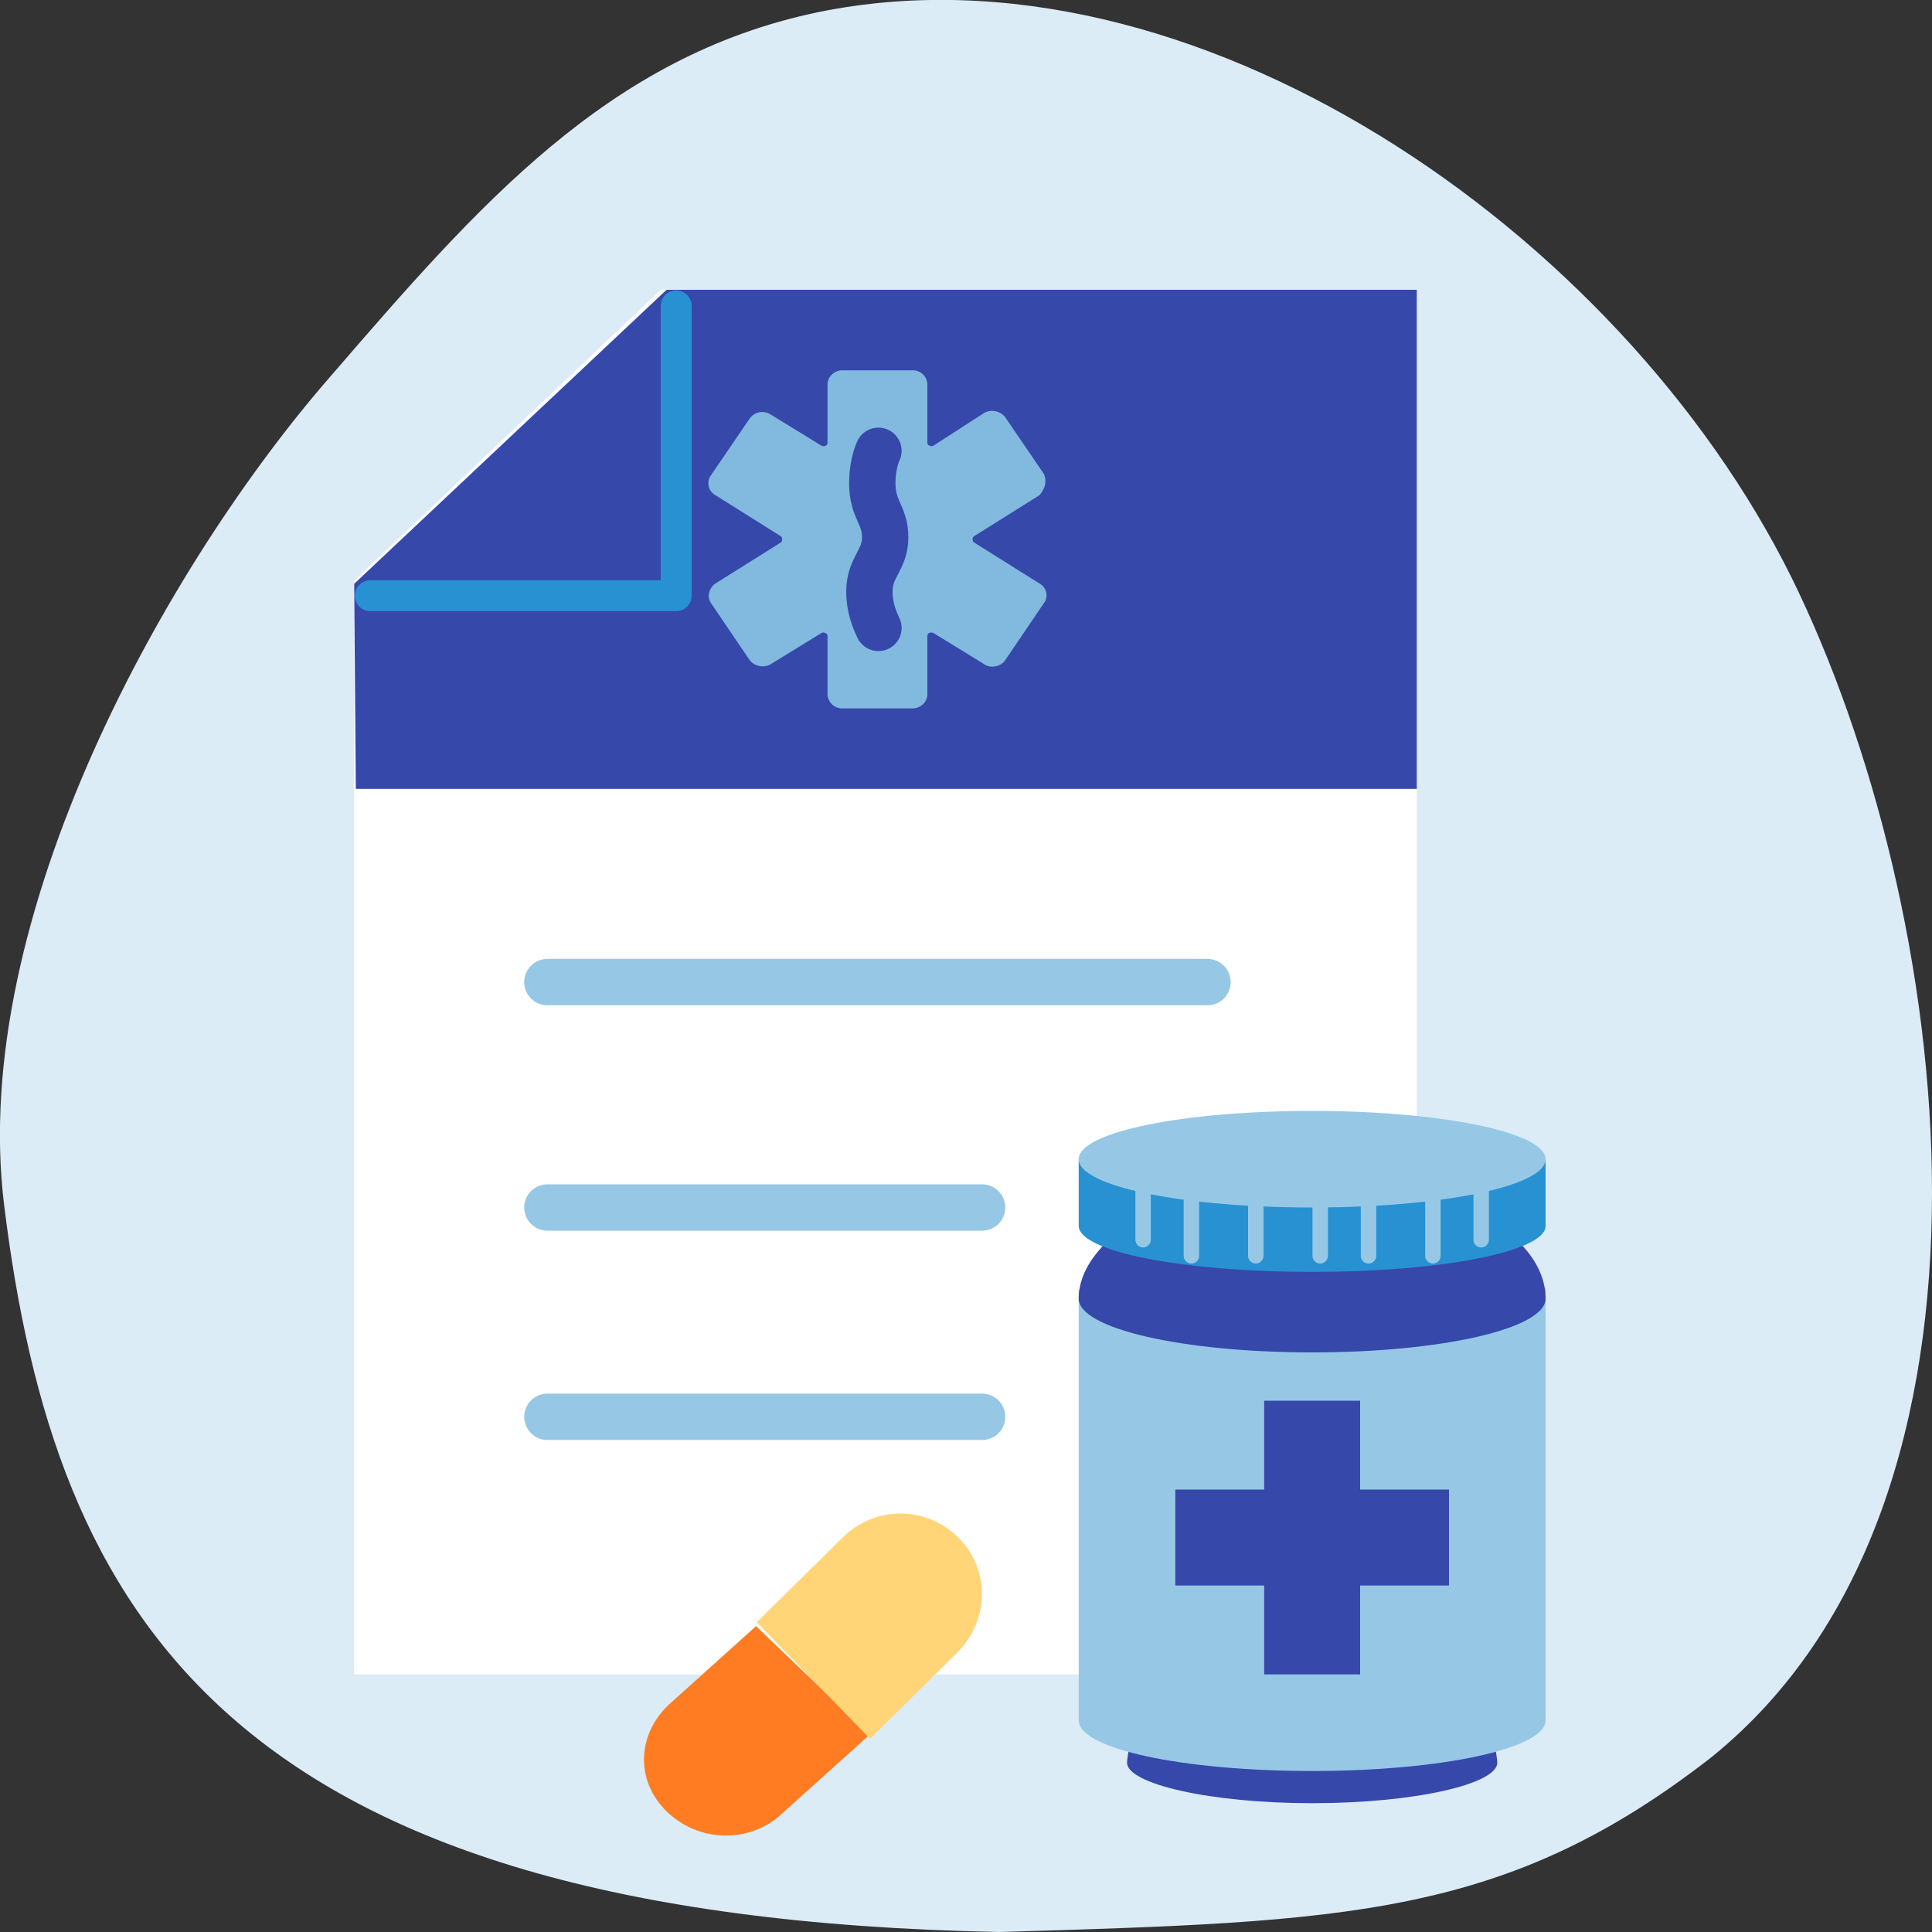 <?xml version="1.0" encoding="UTF-8"?> <svg xmlns="http://www.w3.org/2000/svg" width="60" height="60" fill="none"><rect width="100%" height="100%" fill="#333333" stroke="none"/> <g clip-path="url(#a)"> <path d="M53.14 54.58c9.96-8.03 7.5-26.49 2.5-36.64C50.29 7.15 36.99-2.01 25.4.38c-6.53 1.36-10.55 6-15.12 11.29C5.24 17.44-.99 28.45.13 37.44 1.7 50.12 7 59.54 31.05 60c10.75-.32 15.7-.45 22.09-5.42Z" fill="#DBECF7"></path> <path d="M11 18.03V52h33V9H20.52" fill="#fff"></path> <path d="M17 30.5h20.5M17 37.5h13.5M17 44h13.5" stroke="#96C8E6" stroke-width="1.44" stroke-linecap="round"></path> <path d="M11.05 24.5H44V9H20.7L11 18.13l.05 6.37Z" fill="#3648AA"></path> <path d="M21 9.5v9h-9.5" stroke="#2891D2" stroke-width=".96" stroke-miterlimit="10" stroke-linecap="round" stroke-linejoin="round"></path> <path d="m32.42 14.72-1.2-1.76a.52.52 0 0 0-.65-.14l-1.58 1.02c-.05.04-.19 0-.19-.09v-1.8a.45.45 0 0 0-.46-.45h-2.18c-.23 0-.46.18-.46.44v1.81c0 .09-.1.13-.19.09l-1.58-.97a.48.48 0 0 0-.65.13l-1.2 1.76c-.14.18-.1.49.14.62l2.04 1.28c.04.05.04.13 0 .18l-2.04 1.28c-.19.13-.28.4-.14.61l1.2 1.77c.14.18.42.26.65.13l1.58-.97c.05-.04.19 0 .19.09v1.8c0 .23.18.45.46.45h2.18c.23 0 .46-.18.46-.44v-1.81c0-.09.1-.13.19-.09l1.58.97c.18.13.5.09.65-.13l1.2-1.77c.14-.17.1-.48-.14-.61l-2.04-1.28a.13.13 0 0 1 0-.18l2.04-1.28c.19-.22.23-.44.14-.66Z" fill="#81B9DF"></path> <path d="M27.28 14c-.1.21-.19.59-.19 1 0 .85.4.97.4 1.69 0 .71-.49.92-.49 1.68 0 .5.16.88.28 1.13" stroke="#3648AA" stroke-width="1.44" stroke-miterlimit="10" stroke-linecap="round" stroke-linejoin="round"></path> <path d="M46.5 54.74c0 .67-2.58 1.26-5.75 1.26S35 55.4 35 54.74c0-.68 2.58-12.24 5.75-12.24s5.75 11.52 5.75 12.24Z" fill="#3648AA"></path> <path d="M33.5 40.05v13.38c0 .88 3.22 1.57 7.25 1.57 4.03 0 7.25-.7 7.25-1.57V40l-14.5.05Z" fill="#96C8E6"></path> <path d="M48 40.33c0 .93-3.22 1.67-7.25 1.67-4.03 0-7.25-.74-7.25-1.67 0-1.96 3.22-3.83 7.25-3.83 4.03 0 7.25 1.77 7.25 3.83Z" fill="#3648AA"></path> <path d="M33.5 36v2.07c0 .8 3.22 1.43 7.25 1.43 4.03 0 7.25-.63 7.25-1.43V36H33.5Z" fill="#2891D2"></path> <path d="M40.75 37.5c4.03 0 7.25-.66 7.25-1.5s-3.27-1.5-7.25-1.5c-4.03 0-7.25.66-7.25 1.5s3.22 1.5 7.25 1.5Z" fill="#96C8E6"></path> <path d="M45 46.26h-2.76V43.5h-2.98v2.76H36.5v2.98h2.76V52h2.98v-2.76H45v-2.98Z" fill="#3648AA"></path> <path d="M35.5 38.5V37M37 39v-2M39 39v-1.5M42.5 39v-1.5M41 39v-1.5M44.5 39v-2M46 38.5V37" stroke="#96C8E6" stroke-width=".48" stroke-miterlimit="10" stroke-linecap="round" stroke-linejoin="round"></path> <path d="M23.48 50.5 27 53.88l-2.71 2.44c-1 .94-2.57.9-3.56-.04-1-.94-.96-2.4.04-3.34l2.71-2.44Z" fill="#FF7C22"></path> <path d="M23.5 50.38 27.02 54l2.7-2.67c1-1 1.05-2.57.05-3.57s-2.56-1-3.56-.05l-2.71 2.67Z" fill="#FFD577"></path> </g> <defs> <clipPath id="a"> <path fill="#fff" d="M0 0h60v60H0z"></path> </clipPath> </defs> </svg> 